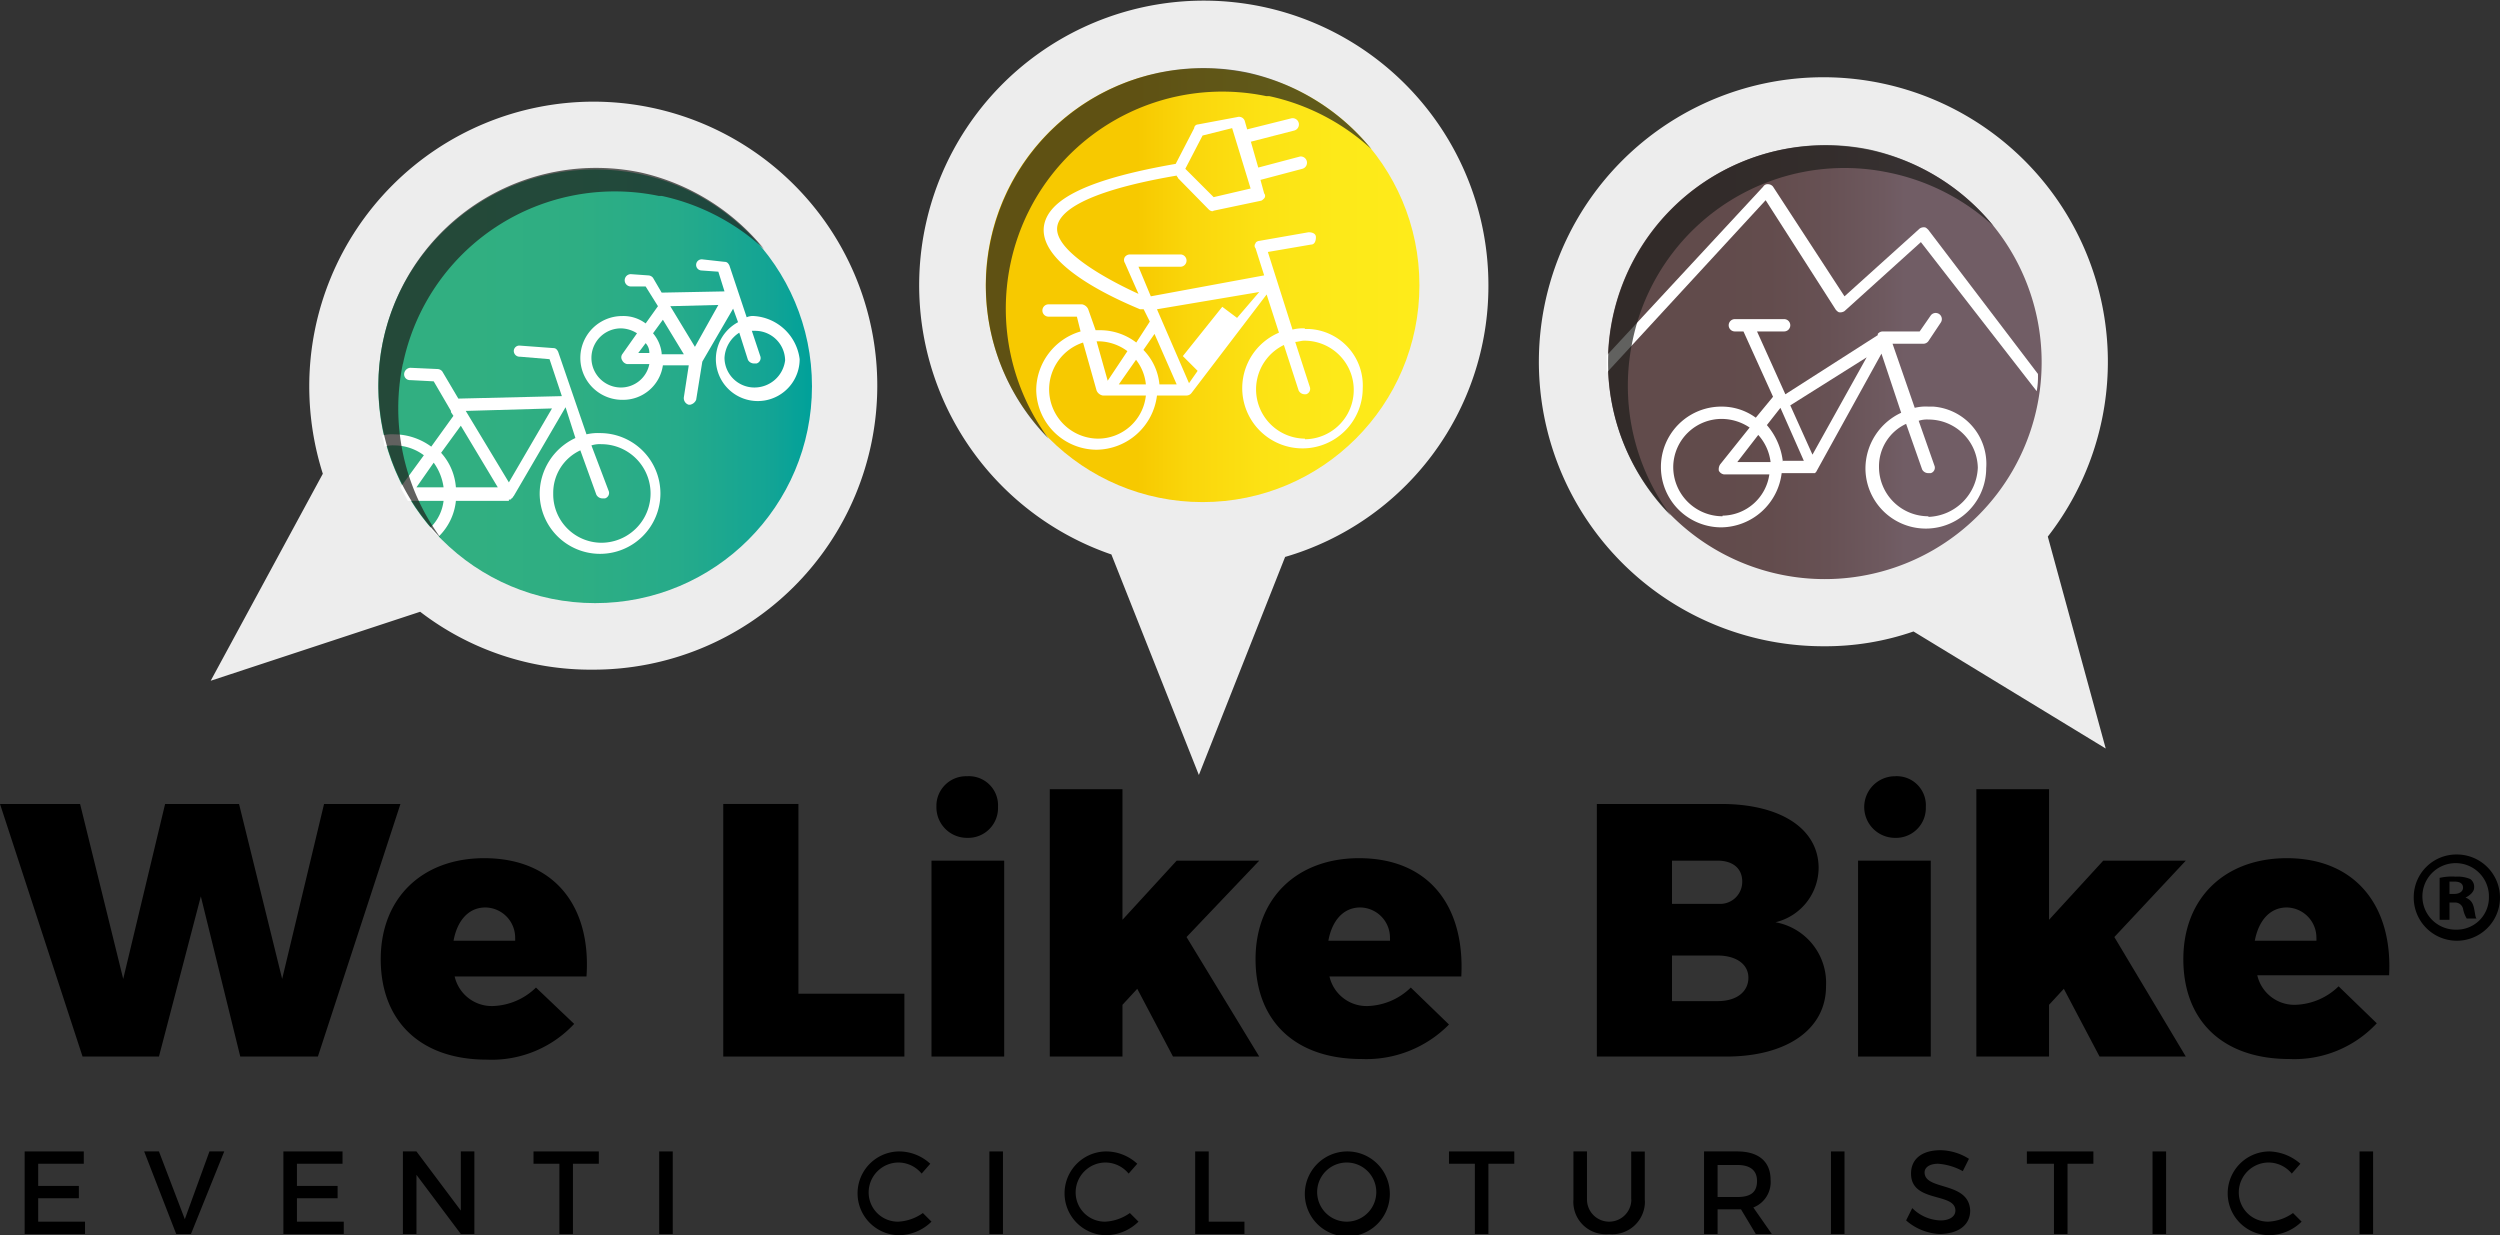 <svg xmlns="http://www.w3.org/2000/svg" xmlns:xlink="http://www.w3.org/1999/xlink" viewBox="0 0 202.9 100.25"><rect x="0" y="0" width="202.9" height="100.25" fill="#333333" stroke="none"/><defs><style>.cls-1{fill:#ededed;}.cls-2{fill:url(#Sfumatura_senza_nome);}.cls-3{fill:none;}.cls-4{fill:url(#Sfumatura_senza_nome_2);}.cls-5{fill:url(#Sfumatura_senza_nome_3);}.cls-6{fill:#fff;}.cls-7{fill:#1e1e1c;opacity:0.7;isolation:isolate;}</style><linearGradient id="Sfumatura_senza_nome" x1="138.27" y1="719.35" x2="163.33" y2="719.35" gradientTransform="translate(0 -690)" gradientUnits="userSpaceOnUse"><stop offset="0" stop-color="#614b4b"/><stop offset="0.21" stop-color="#634c4d"/><stop offset="0.4" stop-color="#675154"/><stop offset="0.58" stop-color="#6e595f"/><stop offset="0.65" stop-color="#715d65"/><stop offset="1" stop-color="#715d65"/></linearGradient><linearGradient id="Sfumatura_senza_nome_2" x1="80" y1="713.15" x2="115.16" y2="713.15" gradientTransform="translate(0 -690)" gradientUnits="userSpaceOnUse"><stop offset="0" stop-color="#f7c900"/><stop offset="0.35" stop-color="#f7c900"/><stop offset="0.47" stop-color="#fad60b"/><stop offset="0.64" stop-color="#fce214"/><stop offset="0.81" stop-color="#fde919"/><stop offset="1" stop-color="#feeb1a"/></linearGradient><linearGradient id="Sfumatura_senza_nome_3" x1="30.62" y1="721.35" x2="65.88" y2="721.35" gradientTransform="translate(0 -690)" gradientUnits="userSpaceOnUse"><stop offset="0" stop-color="#31af81"/><stop offset="0.21" stop-color="#31af81"/><stop offset="0.46" stop-color="#2eae83"/><stop offset="0.69" stop-color="#26ab8a"/><stop offset="0.91" stop-color="#12a495"/><stop offset="1" stop-color="#00a19a"/></linearGradient></defs><g id="Livello_2" data-name="Livello 2"><g id="logoneroita"><g id="fumettilogoneroita"><polygon points="32.5 65.25 26.3 65.25 22.9 79.45 19.4 65.25 13.4 65.25 10 79.45 6.5 65.25 0 65.25 6.7 85.75 12.9 85.75 16.3 72.75 19.5 85.75 25.8 85.75 32.5 65.25"/><path d="M43.5,80.15a5.24,5.24,0,0,1-3.5,1.5,3.09,3.09,0,0,1-3.1-2.4H47.6c.4-5.8-2.7-9.6-8.3-9.6-5,0-8.4,3.2-8.4,8.2S34.1,86,39.5,86a9.15,9.15,0,0,0,7.1-2.9Zm-4.1-6.5a2.45,2.45,0,0,1,2.41,2.49,1.48,1.48,0,0,1,0,.21h-5C37.1,74.75,38,73.65,39.4,73.65Z"/><polygon points="73.4 80.65 64.8 80.65 64.8 65.25 58.7 65.25 58.7 85.75 73.4 85.75 73.4 80.65"/><path d="M78.5,68A2.42,2.42,0,0,0,81,65.61v-.16A2.36,2.36,0,0,0,78.79,63a1.41,1.41,0,0,0-.29,0A2.41,2.41,0,0,0,76,65.29v.16A2.48,2.48,0,0,0,78.46,68Z"/><rect x="75.6" y="69.85" width="5.9" height="15.9"/><polygon points="102.2 69.85 95.5 69.85 91.1 74.65 91.1 64.05 85.2 64.05 85.2 85.75 91.1 85.75 91.1 81.55 92.3 80.25 95.2 85.75 102.2 85.75 96.3 76.05 102.2 69.85"/><path d="M117.6,83.15l-3.1-3a5.24,5.24,0,0,1-3.5,1.5,3.09,3.09,0,0,1-3.1-2.4h10.7c.3-5.8-2.7-9.6-8.3-9.6-5,0-8.4,3.2-8.4,8.2s3.2,8.1,8.6,8.1A9.42,9.42,0,0,0,117.6,83.15Zm-7.2-9.5a2.45,2.45,0,0,1,2.41,2.49,1.48,1.48,0,0,1,0,.21h-5C108.1,74.75,109,73.65,110.4,73.65Z"/><path d="M144.1,74.85a4.57,4.57,0,0,0,3.5-4.4c0-3.2-3.1-5.2-7.9-5.2H129.6v20.5h10.5c4.9,0,8.1-2.2,8.1-5.7A5,5,0,0,0,144.1,74.85Zm-8.4-5h3.7c1.2,0,2,.6,2,1.7a1.79,1.79,0,0,1-1.77,1.81H135.7Zm3.7,11.4h-3.7v-3.7h3.7c1.5,0,2.5.7,2.5,1.8s-.9,1.9-2.5,1.9Z"/><rect x="150.8" y="69.85" width="5.9" height="15.9"/><path d="M153.8,68a2.42,2.42,0,0,0,2.5-2.34v-.16a2.36,2.36,0,0,0-2.21-2.5,1.41,1.41,0,0,0-.29,0,2.5,2.5,0,0,0,0,5Z"/><polygon points="177.4 69.85 170.7 69.85 166.3 74.65 166.3 64.05 160.4 64.05 160.4 85.75 166.3 85.75 166.3 81.55 167.5 80.25 170.4 85.75 177.4 85.75 171.6 76.05 177.4 69.85"/><path d="M185.6,69.65c-5,0-8.4,3.2-8.4,8.2s3.2,8.1,8.6,8.1a9.15,9.15,0,0,0,7.1-2.9l-3.1-3a5.24,5.24,0,0,1-3.5,1.5,3.09,3.09,0,0,1-3.1-2.4h10.7C194.2,73.45,191.1,69.65,185.6,69.65Zm-2.6,6.7c.3-1.6,1.2-2.7,2.6-2.7A2.45,2.45,0,0,1,188,76.14a1.48,1.48,0,0,1,0,.21Z"/><path d="M200.1,72.85h0c.4-.2.7-.5.7-.8a.78.78,0,0,0-.3-.7,2.6,2.6,0,0,0-1.2-.2,4.37,4.37,0,0,0-1.3.1v3.4h.8v-1.4h.4a.66.66,0,0,1,.7.5,2.36,2.36,0,0,0,.3.8h.8c-.1-.1-.1-.3-.2-.8S200.5,73,200.1,72.85Zm-.9-.3h-.4v-1h.4c.5,0,.7.2.7.5s-.3.5-.7.5Z"/><path d="M199.4,69.35a3.46,3.46,0,0,0-3.5,3.4,3.5,3.5,0,1,0,3.5-3.4Zm0,6.1a2.7,2.7,0,1,1,2.6-2.8v.1a2.61,2.61,0,0,1-2.52,2.7Z"/><polygon points="3.1 97.25 6.4 97.25 6.4 96.25 3.1 96.25 3.1 94.45 6.8 94.45 6.8 93.45 2 93.45 2 100.15 6.9 100.15 6.9 99.15 3.1 99.15 3.1 97.25"/><polygon points="15 98.95 12.9 93.45 11.7 93.45 14.3 100.15 15.5 100.15 18.2 93.45 17 93.45 15 98.95"/><polygon points="24.1 97.25 27.4 97.25 27.4 96.25 24.1 96.25 24.1 94.45 27.8 94.45 27.8 93.45 23 93.45 23 100.15 27.9 100.15 27.9 99.15 24.1 99.15 24.1 97.25"/><polygon points="37.4 98.25 33.8 93.45 32.7 93.45 32.7 100.15 33.8 100.15 33.8 95.35 37.4 100.15 38.5 100.15 38.5 93.45 37.4 93.45 37.4 98.25"/><polygon points="43.3 94.45 45.4 94.45 45.4 100.15 46.5 100.15 46.5 94.45 48.6 94.45 48.6 93.45 43.3 93.45 43.3 94.45"/><rect x="53.5" y="93.45" width="1.1" height="6.7"/><path d="M72.9,99.15a2.37,2.37,0,0,1-2.4-2.34v-.06a2.43,2.43,0,0,1,2.4-2.4,2.45,2.45,0,0,1,1.9.9l.7-.8a3.74,3.74,0,0,0-2.5-1,3.4,3.4,0,0,0,0,6.8,3.82,3.82,0,0,0,2.6-1.1l-.7-.7A3.77,3.77,0,0,1,72.9,99.15Z"/><rect x="80.3" y="93.45" width="1.1" height="6.7"/><path d="M89.7,99.15a2.37,2.37,0,0,1-2.4-2.34v-.06a2.43,2.43,0,0,1,2.4-2.4,2.45,2.45,0,0,1,1.9.9l.7-.8a3.74,3.74,0,0,0-2.5-1,3.4,3.4,0,1,0,0,6.8,3.82,3.82,0,0,0,2.6-1.1l-.7-.7A3.77,3.77,0,0,1,89.7,99.15Z"/><polygon points="98.1 93.45 97 93.45 97 100.15 101 100.15 101 99.15 98.1 99.15 98.1 93.45"/><path d="M109.3,93.45a3.45,3.45,0,1,0,.1,0Zm0,5.7a2.4,2.4,0,1,1,0-4.8h0a2.4,2.4,0,1,1,0,4.8Z"/><polygon points="117.6 94.45 119.7 94.45 119.7 100.15 120.8 100.15 120.8 94.45 122.9 94.45 122.9 93.45 117.6 93.45 117.6 94.45"/><path d="M132.4,97.35a1.8,1.8,0,1,1-3.6,0v-3.9h-1.1v3.9a2.62,2.62,0,0,0,2.39,2.81,2.9,2.9,0,0,0,.51,0,2.65,2.65,0,0,0,2.89-2.38,2,2,0,0,0,0-.42v-3.9h-1.1v3.9Z"/><path d="M143.7,95.75c0-1.5-1-2.3-2.7-2.3h-2.7v6.7h1.1v-2h1.9l1.2,2h1.3L142.3,98A2.21,2.21,0,0,0,143.7,95.75Zm-2.7,1.4h-1.6v-2.6H141c1,0,1.6.4,1.6,1.3S142.1,97.15,141,97.15Z"/><rect x="148.6" y="93.45" width="1.1" height="6.7"/><path d="M156.2,95.15c0-.4.4-.7,1.1-.7a4.89,4.89,0,0,1,2,.6l.5-1a4.46,4.46,0,0,0-2.3-.7c-1.5,0-2.4.7-2.4,1.9,0,2.4,3.6,1.5,3.6,3,0,.5-.5.8-1.2.8a3.37,3.37,0,0,1-2.3-1l-.5,1a4.42,4.42,0,0,0,2.7,1.1c1.5,0,2.5-.7,2.5-1.9C159.8,95.85,156.2,96.65,156.2,95.15Z"/><polygon points="164.5 94.45 166.7 94.45 166.7 100.15 167.8 100.15 167.8 94.45 169.9 94.45 169.9 93.45 164.5 93.45 164.5 94.45"/><rect x="174.7" y="93.45" width="1.1" height="6.7"/><path d="M184.1,99.15a2.37,2.37,0,0,1-2.4-2.34v-.06a2.43,2.43,0,0,1,2.4-2.4,2.45,2.45,0,0,1,1.9.9l.7-.8a4,4,0,0,0-2.5-1,3.4,3.4,0,1,0,0,6.8,3.82,3.82,0,0,0,2.6-1.1l-.7-.7A3.77,3.77,0,0,1,184.1,99.15Z"/><rect x="191.5" y="93.45" width="1.1" height="6.7"/><path class="cls-1" d="M48.2,8.25a23.1,23.1,0,0,0-23.1,23.1,23.45,23.45,0,0,0,1.1,7.1l-9.1,16.8,17-5.6a22.7,22.7,0,0,0,14,4.7,23.05,23.05,0,1,0,.1-46.1"/><path class="cls-1" d="M120.8,23.15A23.1,23.1,0,1,0,90.2,45l7.1,17.9,7-17.7a22.9,22.9,0,0,0,16.5-22"/><path class="cls-1" d="M166.2,43.55a23.09,23.09,0,1,0-18.2,8.9,21.87,21.87,0,0,0,7.3-1.2l15.6,9.5Z"/><path class="cls-2" d="M165.7,29.35A17.6,17.6,0,1,0,148.1,47,17.6,17.6,0,0,0,165.7,29.35Z"/><path class="cls-3" d="M79.9,23.15A17.6,17.6,0,1,0,97.5,5.55h0a17.64,17.64,0,0,0-17.6,17.6"/><circle class="cls-4" cx="97.6" cy="23.15" r="17.6"/><circle class="cls-5" cx="48.3" cy="31.35" r="17.6"/></g><g id="marronelogoneroita"><path class="cls-6" d="M156.5,33a3.7,3.7,0,0,0-1.1.1l-1.8-5.2h2.5a.52.52,0,0,0,.4-.2l1-1.5a.5.5,0,1,0-.8-.6h0l-.9,1.3h-3a.52.52,0,0,0-.4.2v.1L144.9,32l-2.3-5.1h2.2a.5.5,0,0,0,.5-.5.5.5,0,0,0-.5-.5h-4a.5.5,0,0,0-.5.5.5.5,0,0,0,.5.5h.7l2.4,5.3-1.4,1.7a4.68,4.68,0,0,0-2.8-.9,4.9,4.9,0,1,0,0,9.8h0a5,5,0,0,0,4.9-4.4h2.7l.1-.1h0l5.3-9.6,1.6,4.8a5,5,0,0,0-2.9,4.5,4.9,4.9,0,1,0,9.8,0,4.66,4.66,0,0,0-4.29-5Zm-16.7,8.9a4,4,0,0,1-4-4,3.93,3.93,0,0,1,4-3.9h0a4.1,4.1,0,0,1,2.2.7l-2.4,3a.74.74,0,0,0-.1.5.56.56,0,0,0,.4.3h3.7A3.89,3.89,0,0,1,139.8,41.85Zm1.2-4.4,1.7-2.2a4,4,0,0,1,1,2.2Zm3.7,0a5.47,5.47,0,0,0-1.3-3l1.1-1.4,1.9,4.3h-1.7Zm2.4-.6-1.8-4,6.2-3.9Zm9.4,5a4,4,0,0,1-4-4,3.8,3.8,0,0,1,2.2-3.5l1.3,3.7a.56.56,0,0,0,.5.3h.2a.46.46,0,0,0,.32-.55s0,0,0,0l-1.3-3.7a2.18,2.18,0,0,1,.8-.1,4,4,0,0,1,4,3.9,4.16,4.16,0,0,1-4,4Z"/><path class="cls-6" d="M156.5,18.65c-.1-.1-.2-.2-.3-.2a.58.58,0,0,0-.4.1l-6.1,5.5-5.8-8.9a.52.52,0,0,0-.4-.2.41.41,0,0,0-.4.2l-12.7,13.7v1.4l12.9-14,5.7,8.9c.1.1.2.2.3.2a.63.63,0,0,0,.4-.1l6.2-5.6,9.4,12.1a6.56,6.56,0,0,0,.1-1.4Z"/></g><g id="giallologoneroita"><path class="cls-6" d="M105.9,26.65a3.37,3.37,0,0,0-1,.1l-2-6.3,3.5-.6c.3,0,.4-.3.4-.6s-.3-.4-.6-.4l-4,.7c-.1,0-.3.1-.3.2a.3.3,0,0,0,0,.4l.7,2.2-9.2,1.7-1-2.4h3.4a.5.5,0,0,0,.5-.5.5.5,0,0,0-.5-.5H91.7a.52.52,0,0,0-.4.2.45.45,0,0,0,0,.5l1.1,2.5c-2.2-1-6.8-3.4-6.6-5.4.1-1,1.5-2.8,9.7-4.2,0,.1.1.1.1.2L98.1,17c.1.1.3.2.4.1l3.8-.8c.1,0,.2-.1.3-.2a.3.3,0,0,0,0-.4l-.3-1.1,3.4-.9a.51.51,0,0,0-.18-1h0l-3.4.9-.6-2.1,3.5-.9a.51.51,0,0,0-.2-1l-3.6.9-.2-.7a.49.49,0,0,0-.6-.3l-3.2.6a.32.32,0,0,0-.3.3l-1.5,2.9c-6.9,1.2-10.4,2.8-10.7,5.1-.4,3.4,6.9,6.3,7.8,6.7h.3l.5,1-1.1,1.7a4.83,4.83,0,0,0-2.9-1h-.4l-.6-1.7a.68.68,0,0,0-.5-.4H85.1a.5.5,0,0,0-.5.5.5.5,0,0,0,.5.5h2.3l.3,1.2a5,5,0,0,0-3.6,4.7,4.92,4.92,0,0,0,4.9,4.9,5,5,0,0,0,4.9-4.4h2.4a.52.52,0,0,0,.4-.2l6.1-8,1,3.1a4.89,4.89,0,1,0,6.8,4.5,4.59,4.59,0,0,0-4.37-4.8h-.33M97.6,11l2.4-.6,1.5,4.9-3,.7-2.3-2.3Zm-8.5,16.7a4,4,0,0,1,2.4.8l-1.6,2.4-.9-3.2h.1m0,7.9a4,4,0,0,1-1.2-7.8l1.1,3.9a.68.68,0,0,0,.5.4H93a3.91,3.91,0,0,1-3.9,3.5m1.7-4.4,1.4-2a3.86,3.86,0,0,1,.8,2Zm3.3,0a4.6,4.6,0,0,0-1.3-2.8l.9-1.3,1.8,4.1Zm6.3-5.4-1.2-.9-3.2,4,1.2,1.2-.7,1-2.6-6,8.3-1.4Zm5.5,9.8a4,4,0,0,1-1.7-7.6l1.2,3.7a.56.56,0,0,0,.5.3h.1a.46.46,0,0,0,.32-.55s0,0,0,0l-1.2-3.7c.2,0,.5-.1.7-.1a4,4,0,0,1,.1,8h0"/></g><g id="verdelogoneroita"><path class="cls-6" d="M41.3,40.55c.1,0,.2,0,.2-.1h0c.1,0,.1-.1.2-.2h0l4.2-7.2h0l.8,2.5a5,5,0,0,0-2.9,4.5,4.9,4.9,0,1,0,4.9-4.9,4.07,4.07,0,0,0-1.1.1l-2.3-6.7c-.1-.2-.2-.3-.4-.3l-2.7-.2a.45.45,0,0,0-.5.4.47.47,0,0,0,.44.5h.06l2.4.2,1,3-8.4.2-1.3-2.2a.52.52,0,0,0-.4-.2l-2.2-.1a.54.54,0,0,0-.5.5.47.47,0,0,0,.44.5h.06l1.9.1,1.4,2.4v.1h0l.2.3L35,36.25a5.14,5.14,0,0,0-3-1,3.07,3.07,0,0,0-1,.1,3.09,3.09,0,0,1,.2.9,2.18,2.18,0,0,1,.8-.1,4,4,0,0,1,2.4.8l-1.9,2.6c.2.4.4.7.6,1.1H36a3.63,3.63,0,0,1-1.1,2.2,4.63,4.63,0,0,0,.7.7,4.71,4.71,0,0,0,1.4-2.9h4.3Zm7.1-.4a.56.56,0,0,0,.5.3h.2a.46.46,0,0,0,.32-.55s0,0,0,0L48,36.15a2.18,2.18,0,0,1,.8-.1,4,4,0,0,1,0,8,3.93,3.93,0,0,1-3.9-4v0a3.8,3.8,0,0,1,2.2-3.5Zm-3.6-7-3.5,6-3.5-5.8Zm-7.4,1.4,3,5H37a4.7,4.7,0,0,0-1.2-2.8Zm-3.6,5,1.4-2a4.43,4.43,0,0,1,.8,2Z"/><path class="cls-6" d="M61.2,25.65a1.23,1.23,0,0,0-.6.1l-1.4-4.2c-.1-.2-.2-.3-.4-.3l-1.8-.2a.45.45,0,1,0-.1.9l1.4.1.5,1.6-5.1.1-.7-1.2a.52.52,0,0,0-.4-.2l-1.4-.1a.5.5,0,0,0-.5.5.5.5,0,0,0,.5.5h1.2l1,1.6-1,1.4a3,3,0,0,0-1.9-.6,3.4,3.4,0,1,0,0,6.8,3.26,3.26,0,0,0,3.3-2.8h2.1l-.4,2.6a.56.56,0,0,0,.4.6H56a.68.68,0,0,0,.5-.4l.5-3.1,2.5-4.3.4,1.1a3.4,3.4,0,1,0,5,3A4,4,0,0,0,61.2,25.65Zm-10.8,5.8a2.4,2.4,0,1,1,0-4.8,2.51,2.51,0,0,1,1.3.4l-1.2,1.7a.45.45,0,0,0,0,.5.56.56,0,0,0,.4.3h1.8A2.35,2.35,0,0,1,50.4,31.45Zm1.4-2.8.6-.8a1.12,1.12,0,0,1,.3.8Zm1.9,0a3,3,0,0,0-.7-1.6l.8-1.1,1.7,2.8H53.7Zm2.7-.5-2-3.3,3.9-.1Zm4.8,3.3a2.43,2.43,0,0,1-2.4-2.4A2.58,2.58,0,0,1,60,27l.7,2.2a.56.56,0,0,0,.5.3h.2a.46.46,0,0,0,.32-.55s0,0,0,0l-.7-2.1h.3a2.43,2.43,0,0,1,2.4,2.4A2.51,2.51,0,0,1,61.2,31.45Z"/></g><g id="ombralogoneroita"><path class="cls-7" d="M82,21.45A17.56,17.56,0,0,1,102.76,7.8l.24,0a17.82,17.82,0,0,1,8.3,4.3,18,18,0,0,0-10-6.2,17.67,17.67,0,0,0-16.2,29.7A17.77,17.77,0,0,1,82,21.45"/><path class="cls-7" d="M32.7,29.55A17.56,17.56,0,0,1,53.46,15.9l.24,0a17.82,17.82,0,0,1,8.3,4.3,18,18,0,0,0-10-6.2,17.67,17.67,0,0,0-16.2,29.7,17.77,17.77,0,0,1-3.1-14.2"/><path class="cls-7" d="M132.5,27.65A17.56,17.56,0,0,1,153.26,14l.24.05a17.82,17.82,0,0,1,8.3,4.3,18,18,0,0,0-10-6.2,17.67,17.67,0,0,0-16.2,29.7,17.68,17.68,0,0,1-3.1-14.2"/></g></g></g></svg>